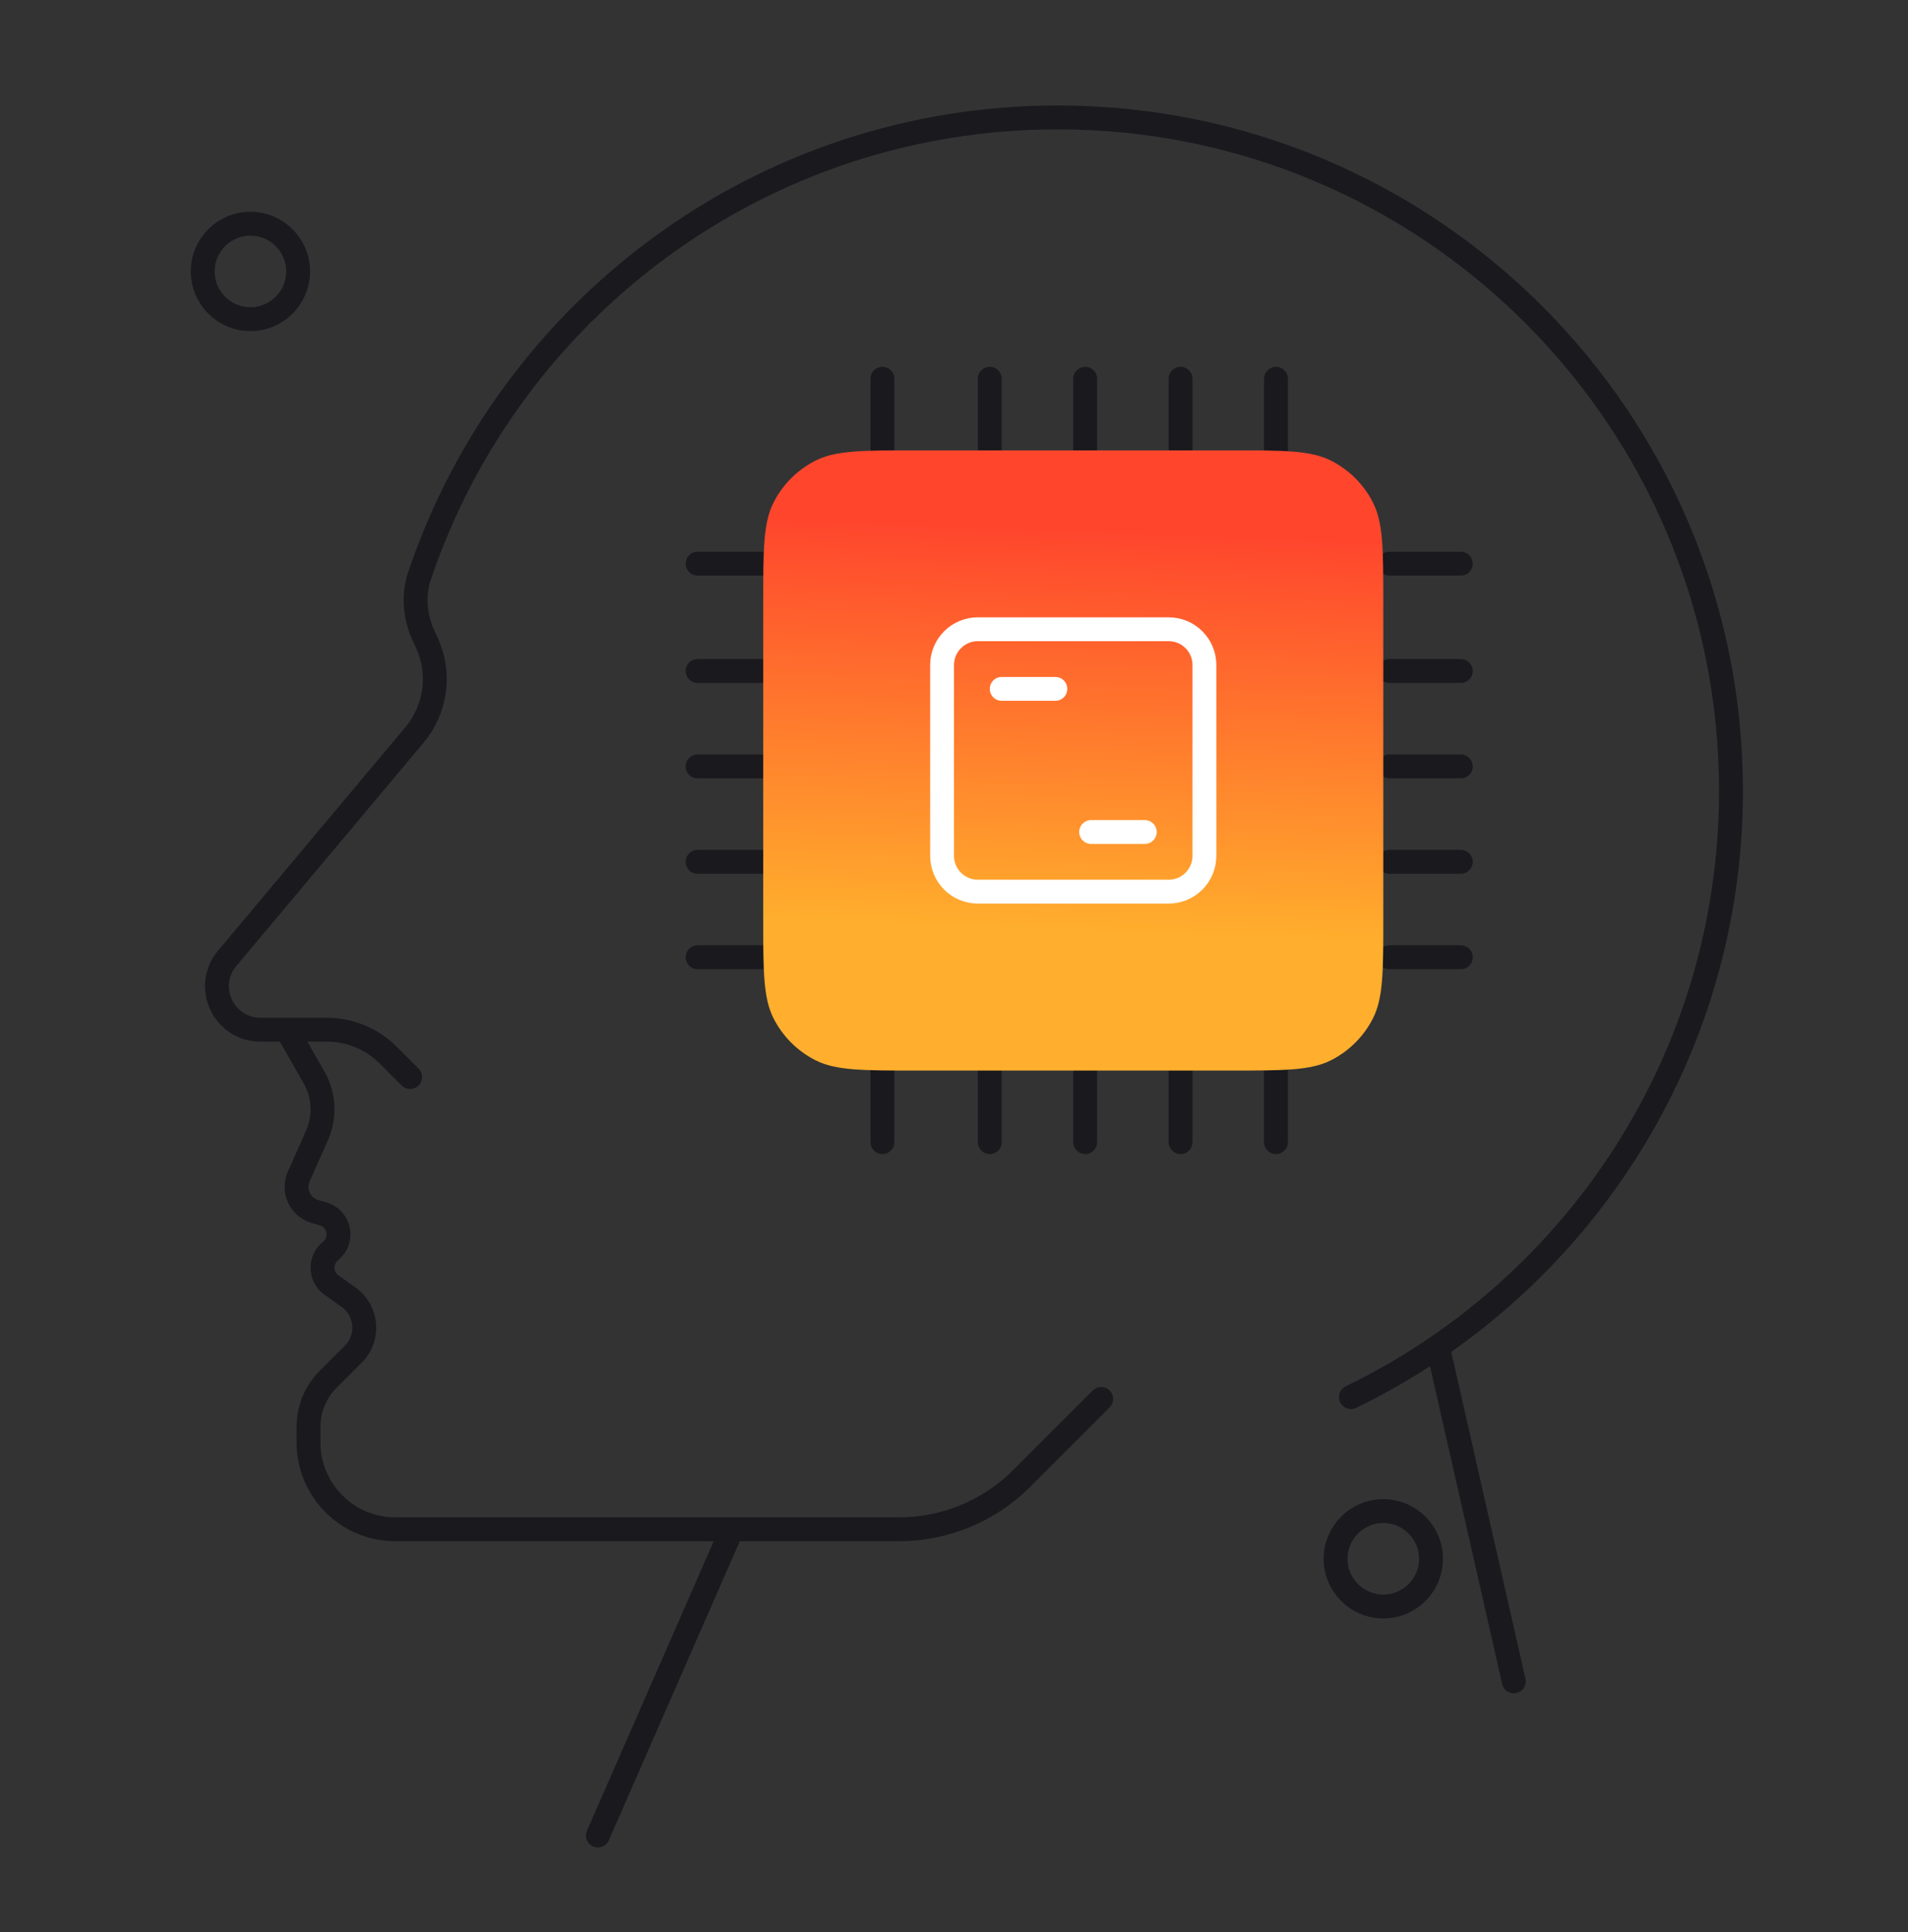 <svg width="80" height="81" viewBox="0 0 80 81" fill="none" xmlns="http://www.w3.org/2000/svg">
<rect x="0" y="0" width="80" height="81" fill="#333333" stroke="none"/>
<path d="M37 18.879V15.879M41.5 18.879V15.879M45.5 18.879V15.879M49.5 18.879V15.879M53.5 18.879V15.879M37 47.879V44.879M41.5 47.879V44.879M45.5 47.879V44.879M49.5 47.879V44.879M53.5 47.879V44.879M58.25 23.629H61.25M58.25 28.129H61.25M58.25 32.129H61.25M58.25 36.129H61.25M58.25 40.129H61.25M29.25 23.629H32.25M29.25 28.129H32.25M29.25 32.129H32.25M29.25 36.129H32.25M29.25 40.129H32.25" stroke="#19191E" stroke-linecap="round" stroke-linejoin="round"/>
<path d="M32 25.279C32 23.039 32 21.919 32.436 21.063C32.819 20.31 33.431 19.698 34.184 19.315C35.04 18.879 36.16 18.879 38.4 18.879H51.6C53.84 18.879 54.96 18.879 55.816 19.315C56.569 19.698 57.181 20.31 57.564 21.063C58 21.919 58 23.039 58 25.279V38.479C58 40.719 58 41.839 57.564 42.695C57.181 43.447 56.569 44.059 55.816 44.443C54.96 44.879 53.84 44.879 51.6 44.879H38.4C36.16 44.879 35.04 44.879 34.184 44.443C33.431 44.059 32.819 43.447 32.436 42.695C32 41.839 32 40.719 32 38.479V25.279Z" fill="url(#paint0_linear_273_705)"/>
<path d="M39.5 27.879C39.5 27.05 40.172 26.379 41 26.379H49C49.828 26.379 50.5 27.05 50.5 27.879V35.879C50.5 36.707 49.828 37.379 49 37.379H41C40.172 37.379 39.5 36.707 39.5 35.879V27.879Z" stroke="white"/>
<path d="M42 28.879H44.25M45.75 34.879H48" stroke="white" stroke-linecap="round"/>
<circle cx="10.5" cy="11.379" r="2" stroke="#19191E"/>
<circle cx="58" cy="65.347" r="2" stroke="#19191E"/>
<path d="M17.196 45.151L16.278 44.233C15.595 43.55 14.669 43.166 13.703 43.166H12.024M12.024 43.166H10.92C9.374 43.166 8.531 41.36 9.525 40.175L17.378 30.811C18.28 29.736 18.484 28.239 17.903 26.962L17.75 26.628C17.393 25.842 17.317 24.95 17.593 24.132C21.356 12.964 31.913 4.922 44.35 4.922C59.94 4.922 72.578 17.56 72.578 33.15C72.578 42.827 67.708 51.367 60.285 56.453M12.024 43.166L13.166 45.164C13.593 45.911 13.639 46.818 13.289 47.605L12.526 49.322C12.261 49.918 12.585 50.611 13.212 50.79L13.545 50.886C14.244 51.085 14.425 51.99 13.858 52.444C13.395 52.814 13.414 53.525 13.897 53.87L14.619 54.385C15.405 54.947 15.499 56.081 14.816 56.765L13.763 57.818C13.233 58.348 12.935 59.067 12.935 59.817V60.467C12.935 62.479 14.566 64.11 16.577 64.11H30.691M46.171 58.646L42.841 61.976C41.475 63.342 39.622 64.11 37.69 64.11H30.691M56.643 58.568C57.913 57.952 59.13 57.245 60.285 56.453M60.285 56.453L63.472 70.484M30.691 64.11L25.068 76.948" stroke="#19191E" stroke-linecap="round"/>
<defs>
<linearGradient id="paint0_linear_273_705" x1="41.63" y1="39.038" x2="42.288" y2="22.118" gradientUnits="userSpaceOnUse">
<stop stop-color="#FFAF2D"/>
<stop offset="1" stop-color="#FF462D"/>
</linearGradient>
</defs>
</svg>
